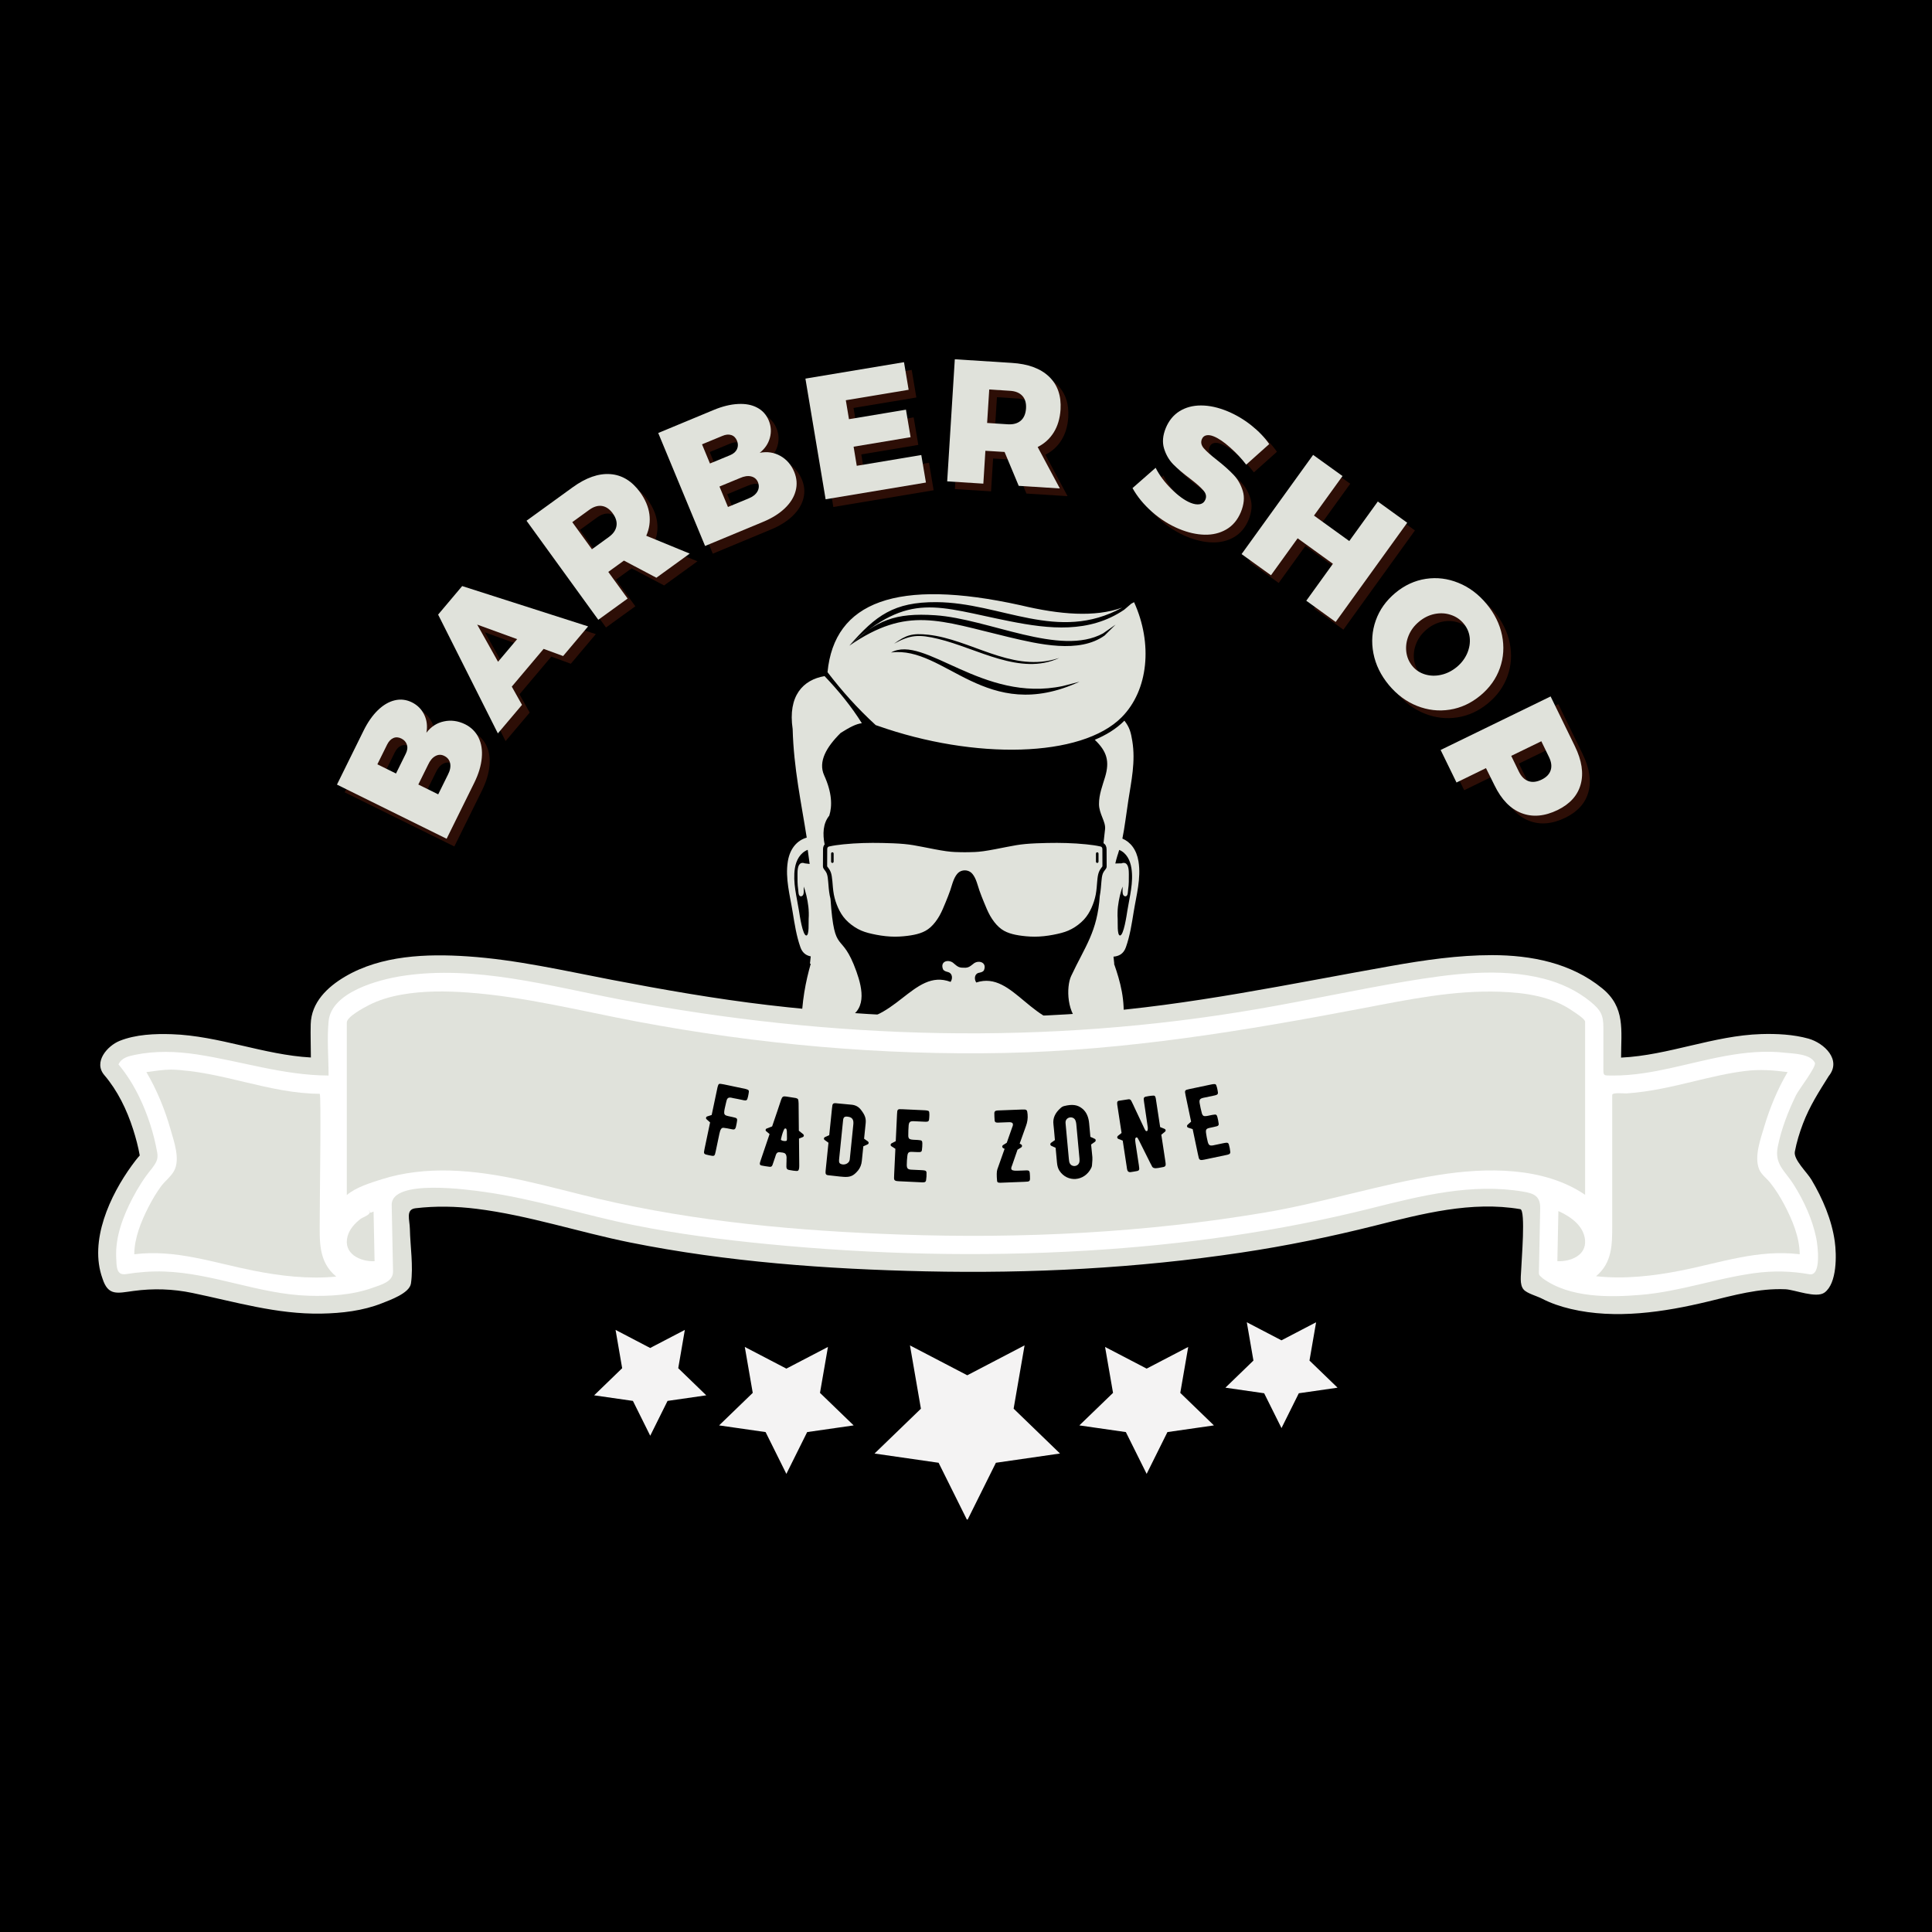 <svg xmlns="http://www.w3.org/2000/svg" width="384" viewBox="0 0 384 384" height="384" version="1.0"><defs><clipPath id="a"><path d="M 156.426 118.102 L 227.676 118.102 L 227.676 241.637 L 156.426 241.637 Z M 156.426 118.102"/></clipPath><clipPath id="b"><path d="M 19 189.793 L 365 189.793 L 365 262 L 19 262 Z M 19 189.793"/></clipPath><clipPath id="c"><path d="M 118.066 262.621 L 265.816 262.621 L 265.816 302.02 L 118.066 302.02 Z M 118.066 262.621"/></clipPath></defs><path fill="#FFF" d="M-38.4 -38.4H422.4V422.4H-38.4z"/><path fill="#FFF" d="M-38.4 -38.4H422.4V422.4H-38.4z"/><path d="M-38.4 -38.4H422.4V422.4H-38.4z"/><g fill="#722410" fill-opacity=".4"><g><g><path d="M -15.609 -23.297 C -14.785 -24.973 -13.836 -26.332 -12.766 -27.375 C -11.691 -28.414 -10.57 -29.07 -9.406 -29.344 C -8.238 -29.625 -7.098 -29.488 -5.984 -28.938 C -4.879 -28.383 -4.066 -27.566 -3.547 -26.484 C -3.023 -25.41 -2.879 -24.219 -3.109 -22.906 C -2.18 -24.113 -1.02 -24.863 0.375 -25.156 C 1.77 -25.457 3.164 -25.27 4.562 -24.594 C 5.781 -23.988 6.676 -23.102 7.25 -21.938 C 7.82 -20.781 8.035 -19.43 7.891 -17.891 C 7.754 -16.348 7.266 -14.719 6.422 -13 L 0.906 -1.828 L -20.891 -12.594 Z M -7.219 -18.719 C -6.895 -19.363 -6.816 -19.957 -6.984 -20.5 C -7.148 -21.051 -7.52 -21.469 -8.094 -21.75 C -8.656 -22.031 -9.188 -22.062 -9.688 -21.844 C -10.188 -21.625 -10.598 -21.191 -10.922 -20.547 L -12.859 -16.625 L -9.156 -14.797 Z M 1.172 -14.578 C 1.598 -15.398 1.742 -16.145 1.609 -16.812 C 1.473 -17.488 1.082 -17.984 0.438 -18.297 C -0.156 -18.598 -0.742 -18.586 -1.328 -18.266 C -1.91 -17.953 -2.395 -17.375 -2.781 -16.531 L -4.719 -12.609 L -0.766 -10.656 Z M 1.172 -14.578" transform="translate(89.397 170.07)"/></g></g></g><g fill="#722410" fill-opacity=".4"><g><g><path d="M 17.75 -21.047 L 12.781 -15.156 L 8.906 -16.578 L 2.578 -9.078 L 4.609 -5.453 L -0.188 0.219 L -12.062 -23.391 L -7.281 -29.062 Z M -4.297 -21.406 L -0.156 -14.016 L 3.641 -18.516 Z M -4.297 -21.406" transform="translate(100.675 147.08)"/></g></g></g><g fill="#722410" fill-opacity=".4"><g><g><path d="M 19.828 -14.359 L 13.203 -9.562 L 6.75 -12.969 L 3.641 -10.719 L 7.484 -5.422 L 1.656 -1.203 L -12.609 -20.891 L -3.422 -27.547 C -0.785 -29.453 1.695 -30.32 4.031 -30.156 C 6.363 -29.988 8.336 -28.789 9.953 -26.562 C 10.992 -25.125 11.613 -23.664 11.812 -22.188 C 12.008 -20.719 11.801 -19.289 11.188 -17.906 Z M -3.516 -20.609 L 0.391 -15.219 L 3.75 -17.656 C 4.625 -18.289 5.129 -19.016 5.266 -19.828 C 5.41 -20.641 5.16 -21.488 4.516 -22.375 C 3.891 -23.227 3.172 -23.711 2.359 -23.828 C 1.555 -23.941 0.719 -23.68 -0.156 -23.047 Z M -3.516 -20.609" transform="translate(118.792 125.923)"/></g></g></g><g fill="#722410" fill-opacity=".4"><g><g><path d="M 3.594 -27.812 C 5.32 -28.531 6.93 -28.926 8.422 -29 C 9.91 -29.082 11.18 -28.844 12.234 -28.281 C 13.297 -27.727 14.066 -26.875 14.547 -25.719 C 15.016 -24.582 15.086 -23.43 14.766 -22.266 C 14.453 -21.109 13.781 -20.117 12.75 -19.297 C 14.227 -19.586 15.594 -19.383 16.844 -18.688 C 18.094 -17.988 19.016 -16.926 19.609 -15.5 C 20.129 -14.238 20.223 -12.984 19.891 -11.734 C 19.566 -10.484 18.844 -9.32 17.719 -8.25 C 16.602 -7.188 15.16 -6.289 13.391 -5.562 L 1.891 -0.781 L -7.422 -23.234 Z M 6.906 -18.844 C 7.562 -19.125 8.004 -19.52 8.234 -20.031 C 8.473 -20.551 8.473 -21.109 8.234 -21.703 C 7.992 -22.285 7.613 -22.66 7.094 -22.828 C 6.57 -22.992 5.984 -22.938 5.328 -22.656 L 1.281 -20.984 L 2.859 -17.172 Z M 10.484 -10.203 C 11.348 -10.547 11.945 -11.008 12.281 -11.594 C 12.625 -12.188 12.66 -12.812 12.391 -13.469 C 12.129 -14.082 11.676 -14.461 11.031 -14.609 C 10.395 -14.766 9.648 -14.648 8.797 -14.266 L 4.75 -12.594 L 6.438 -8.531 Z M 10.484 -10.203" transform="translate(139.782 110.83)"/></g></g></g><g fill="#722410" fill-opacity=".4"><g><g><path d="M 2.016 -0.344 L -2 -24.328 L 17.594 -27.594 L 18.516 -22.109 L 6.031 -20.031 L 6.656 -16.266 L 17.984 -18.156 L 18.906 -12.688 L 7.578 -10.797 L 8.203 -7 L 21.031 -9.141 L 21.953 -3.672 Z M 2.016 -0.344" transform="translate(163.615 101.113)"/></g></g></g><g fill="#722410" fill-opacity=".4"><g><g><path d="M 24.438 1.531 L 16.266 1.016 L 13.453 -5.719 L 9.641 -5.953 L 9.234 0.578 L 2.047 0.125 L 3.562 -24.141 L 14.875 -23.422 C 18.125 -23.223 20.594 -22.316 22.281 -20.703 C 23.977 -19.086 24.742 -16.906 24.578 -14.156 C 24.461 -12.375 24.008 -10.852 23.219 -9.594 C 22.438 -8.344 21.375 -7.379 20.031 -6.703 Z M 10.406 -18.141 L 9.984 -11.484 L 14.109 -11.219 C 15.191 -11.156 16.047 -11.395 16.672 -11.938 C 17.297 -12.477 17.645 -13.297 17.719 -14.391 C 17.781 -15.453 17.535 -16.281 16.984 -16.875 C 16.43 -17.477 15.613 -17.812 14.531 -17.875 Z M 10.406 -18.141" transform="translate(187.746 97.083)"/></g></g></g><g fill="#722410" fill-opacity=".4"><g><g><path d="M 24.328 -7.766 C 23.43 -8.953 22.367 -10.086 21.141 -11.172 C 19.91 -12.266 18.832 -13 17.906 -13.375 C 17.332 -13.613 16.832 -13.688 16.406 -13.594 C 15.988 -13.508 15.691 -13.254 15.516 -12.828 C 15.266 -12.223 15.391 -11.625 15.891 -11.031 C 16.398 -10.438 17.27 -9.66 18.5 -8.703 C 19.895 -7.609 21.008 -6.613 21.844 -5.719 C 22.676 -4.832 23.281 -3.766 23.656 -2.516 C 24.031 -1.266 23.898 0.129 23.266 1.672 C 22.617 3.223 21.656 4.367 20.375 5.109 C 19.102 5.848 17.66 6.195 16.047 6.156 C 14.43 6.113 12.754 5.734 11.016 5.016 C 9.098 4.223 7.305 3.098 5.641 1.641 C 3.984 0.18 2.68 -1.398 1.734 -3.109 L 6.328 -7.141 C 7.055 -5.691 8.098 -4.289 9.453 -2.938 C 10.805 -1.594 12.07 -0.676 13.25 -0.188 C 13.969 0.102 14.586 0.195 15.109 0.094 C 15.641 -0.008 16.008 -0.316 16.219 -0.828 C 16.477 -1.441 16.344 -2.051 15.812 -2.656 C 15.281 -3.27 14.398 -4.047 13.172 -4.984 C 11.773 -6.035 10.656 -6.988 9.812 -7.844 C 8.977 -8.707 8.375 -9.754 8 -10.984 C 7.625 -12.223 7.742 -13.586 8.359 -15.078 C 8.961 -16.523 9.867 -17.629 11.078 -18.391 C 12.297 -19.148 13.723 -19.531 15.359 -19.531 C 17.004 -19.531 18.758 -19.145 20.625 -18.375 C 22.301 -17.676 23.875 -16.742 25.344 -15.578 C 26.812 -14.41 28 -13.172 28.906 -11.859 Z M 24.328 -7.766" transform="translate(224.896 101.652)"/></g></g></g><g fill="#722410" fill-opacity=".4"><g><g><path d="M 1.656 1.203 L 15.875 -18.516 L 21.719 -14.312 L 16.047 -6.453 L 23.062 -1.391 L 28.734 -9.25 L 34.578 -5.031 L 20.359 14.688 L 14.516 10.469 L 19.812 3.125 L 12.797 -1.938 L 7.5 5.406 Z M 1.656 1.203" transform="translate(246.649 110.461)"/></g></g></g><g fill="#722410" fill-opacity=".4"><g><g><path d="M 27.922 -5.094 C 29.516 -3.176 30.539 -1.098 31 1.141 C 31.457 3.391 31.316 5.562 30.578 7.656 C 29.836 9.758 28.551 11.57 26.719 13.094 C 24.863 14.633 22.832 15.578 20.625 15.922 C 18.414 16.273 16.238 16.023 14.094 15.172 C 11.957 14.316 10.094 12.93 8.5 11.016 C 6.895 9.078 5.875 6.984 5.438 4.734 C 5 2.484 5.156 0.301 5.906 -1.812 C 6.656 -3.926 7.957 -5.754 9.812 -7.297 C 11.645 -8.816 13.66 -9.742 15.859 -10.078 C 18.055 -10.41 20.211 -10.145 22.328 -9.281 C 24.453 -8.426 26.316 -7.031 27.922 -5.094 Z M 23.375 -1.188 C 22.695 -2.008 21.844 -2.586 20.812 -2.922 C 19.789 -3.266 18.719 -3.32 17.594 -3.094 C 16.477 -2.863 15.453 -2.359 14.516 -1.578 C 13.566 -0.797 12.875 0.125 12.438 1.188 C 12 2.25 11.844 3.32 11.969 4.406 C 12.102 5.488 12.508 6.441 13.188 7.266 C 13.852 8.066 14.695 8.617 15.719 8.922 C 16.738 9.223 17.797 9.25 18.891 9 C 19.992 8.758 21.031 8.242 22 7.453 C 22.938 6.672 23.629 5.758 24.078 4.719 C 24.523 3.676 24.691 2.633 24.578 1.594 C 24.461 0.562 24.062 -0.363 23.375 -1.188 Z M 23.375 -1.188" transform="translate(269.072 126.66)"/></g></g></g><g fill="#722410" fill-opacity=".4"><g><g><path d="M 27.578 1.109 C 28.953 3.93 29.336 6.445 28.734 8.656 C 28.141 10.863 26.609 12.57 24.141 13.781 C 21.547 15.039 19.148 15.242 16.953 14.391 C 14.766 13.547 12.984 11.711 11.609 8.891 L 9.906 5.453 L 4.047 8.312 L 0.891 1.844 L 22.75 -8.797 Z M 16.438 6.141 C 16.914 7.117 17.547 7.75 18.328 8.031 C 19.109 8.312 19.988 8.211 20.969 7.734 C 21.926 7.266 22.523 6.641 22.766 5.859 C 23.016 5.086 22.898 4.211 22.422 3.234 L 20.906 0.109 L 14.922 3.016 Z M 16.438 6.141" transform="translate(286.978 148.751)"/></g></g></g><g fill="#E0E2DB"><g><g><path d="M -15.609 -23.297 C -14.785 -24.973 -13.836 -26.332 -12.766 -27.375 C -11.691 -28.414 -10.57 -29.07 -9.406 -29.344 C -8.238 -29.625 -7.098 -29.488 -5.984 -28.938 C -4.879 -28.383 -4.066 -27.566 -3.547 -26.484 C -3.023 -25.41 -2.879 -24.219 -3.109 -22.906 C -2.18 -24.113 -1.02 -24.863 0.375 -25.156 C 1.77 -25.457 3.164 -25.27 4.562 -24.594 C 5.781 -23.988 6.676 -23.102 7.25 -21.938 C 7.82 -20.781 8.035 -19.43 7.891 -17.891 C 7.754 -16.348 7.266 -14.719 6.422 -13 L 0.906 -1.828 L -20.891 -12.594 Z M -7.219 -18.719 C -6.895 -19.363 -6.816 -19.957 -6.984 -20.5 C -7.148 -21.051 -7.52 -21.469 -8.094 -21.75 C -8.656 -22.031 -9.188 -22.062 -9.688 -21.844 C -10.188 -21.625 -10.598 -21.191 -10.922 -20.547 L -12.859 -16.625 L -9.156 -14.797 Z M 1.172 -14.578 C 1.598 -15.398 1.742 -16.145 1.609 -16.812 C 1.473 -17.488 1.082 -17.984 0.438 -18.297 C -0.156 -18.598 -0.742 -18.586 -1.328 -18.266 C -1.91 -17.953 -2.395 -17.375 -2.781 -16.531 L -4.719 -12.609 L -0.766 -10.656 Z M 1.172 -14.578" transform="translate(87.864 168.538)"/></g></g></g><g fill="#E0E2DB"><g><g><path d="M 17.75 -21.047 L 12.781 -15.156 L 8.906 -16.578 L 2.578 -9.078 L 4.609 -5.453 L -0.188 0.219 L -12.062 -23.391 L -7.281 -29.062 Z M -4.297 -21.406 L -0.156 -14.016 L 3.641 -18.516 Z M -4.297 -21.406" transform="translate(99.143 145.548)"/></g></g></g><g fill="#E0E2DB"><g><g><path d="M 19.828 -14.359 L 13.203 -9.562 L 6.75 -12.969 L 3.641 -10.719 L 7.484 -5.422 L 1.656 -1.203 L -12.609 -20.891 L -3.422 -27.547 C -0.785 -29.453 1.695 -30.32 4.031 -30.156 C 6.363 -29.988 8.336 -28.789 9.953 -26.562 C 10.992 -25.125 11.613 -23.664 11.812 -22.188 C 12.008 -20.719 11.801 -19.289 11.188 -17.906 Z M -3.516 -20.609 L 0.391 -15.219 L 3.75 -17.656 C 4.625 -18.289 5.129 -19.016 5.266 -19.828 C 5.41 -20.641 5.16 -21.488 4.516 -22.375 C 3.891 -23.227 3.172 -23.711 2.359 -23.828 C 1.555 -23.941 0.719 -23.68 -0.156 -23.047 Z M -3.516 -20.609" transform="translate(117.26 124.39)"/></g></g></g><g fill="#E0E2DB"><g><g><path d="M 3.594 -27.812 C 5.32 -28.531 6.93 -28.926 8.422 -29 C 9.91 -29.082 11.18 -28.844 12.234 -28.281 C 13.297 -27.727 14.066 -26.875 14.547 -25.719 C 15.016 -24.582 15.086 -23.43 14.766 -22.266 C 14.453 -21.109 13.781 -20.117 12.75 -19.297 C 14.227 -19.586 15.594 -19.383 16.844 -18.688 C 18.094 -17.988 19.016 -16.926 19.609 -15.5 C 20.129 -14.238 20.223 -12.984 19.891 -11.734 C 19.566 -10.484 18.844 -9.32 17.719 -8.25 C 16.602 -7.188 15.16 -6.289 13.391 -5.562 L 1.891 -0.781 L -7.422 -23.234 Z M 6.906 -18.844 C 7.562 -19.125 8.004 -19.52 8.234 -20.031 C 8.473 -20.551 8.473 -21.109 8.234 -21.703 C 7.992 -22.285 7.613 -22.66 7.094 -22.828 C 6.57 -22.992 5.984 -22.938 5.328 -22.656 L 1.281 -20.984 L 2.859 -17.172 Z M 10.484 -10.203 C 11.348 -10.547 11.945 -11.008 12.281 -11.594 C 12.625 -12.188 12.66 -12.812 12.391 -13.469 C 12.129 -14.082 11.676 -14.461 11.031 -14.609 C 10.395 -14.766 9.648 -14.648 8.797 -14.266 L 4.75 -12.594 L 6.438 -8.531 Z M 10.484 -10.203" transform="translate(138.25 109.297)"/></g></g></g><g fill="#E0E2DB"><g><g><path d="M 2.016 -0.344 L -2 -24.328 L 17.594 -27.594 L 18.516 -22.109 L 6.031 -20.031 L 6.656 -16.266 L 17.984 -18.156 L 18.906 -12.688 L 7.578 -10.797 L 8.203 -7 L 21.031 -9.141 L 21.953 -3.672 Z M 2.016 -0.344" transform="translate(162.083 99.581)"/></g></g></g><g fill="#E0E2DB"><g><g><path d="M 24.438 1.531 L 16.266 1.016 L 13.453 -5.719 L 9.641 -5.953 L 9.234 0.578 L 2.047 0.125 L 3.562 -24.141 L 14.875 -23.422 C 18.125 -23.223 20.594 -22.316 22.281 -20.703 C 23.977 -19.086 24.742 -16.906 24.578 -14.156 C 24.461 -12.375 24.008 -10.852 23.219 -9.594 C 22.438 -8.344 21.375 -7.379 20.031 -6.703 Z M 10.406 -18.141 L 9.984 -11.484 L 14.109 -11.219 C 15.191 -11.156 16.047 -11.395 16.672 -11.938 C 17.297 -12.477 17.645 -13.297 17.719 -14.391 C 17.781 -15.453 17.535 -16.281 16.984 -16.875 C 16.43 -17.477 15.613 -17.812 14.531 -17.875 Z M 10.406 -18.141" transform="translate(186.213 95.55)"/></g></g></g><g fill="#E0E2DB"><g><g><path d="M 24.328 -7.766 C 23.43 -8.953 22.367 -10.086 21.141 -11.172 C 19.91 -12.266 18.832 -13 17.906 -13.375 C 17.332 -13.613 16.832 -13.688 16.406 -13.594 C 15.988 -13.508 15.691 -13.254 15.516 -12.828 C 15.266 -12.223 15.391 -11.625 15.891 -11.031 C 16.398 -10.438 17.27 -9.66 18.5 -8.703 C 19.895 -7.609 21.008 -6.613 21.844 -5.719 C 22.676 -4.832 23.281 -3.766 23.656 -2.516 C 24.031 -1.266 23.898 0.129 23.266 1.672 C 22.617 3.223 21.656 4.367 20.375 5.109 C 19.102 5.848 17.66 6.195 16.047 6.156 C 14.43 6.113 12.754 5.734 11.016 5.016 C 9.098 4.223 7.305 3.098 5.641 1.641 C 3.984 0.18 2.68 -1.398 1.734 -3.109 L 6.328 -7.141 C 7.055 -5.691 8.098 -4.289 9.453 -2.938 C 10.805 -1.594 12.07 -0.676 13.25 -0.188 C 13.969 0.102 14.586 0.195 15.109 0.094 C 15.641 -0.008 16.008 -0.316 16.219 -0.828 C 16.477 -1.441 16.344 -2.051 15.812 -2.656 C 15.281 -3.27 14.398 -4.047 13.172 -4.984 C 11.773 -6.035 10.656 -6.988 9.812 -7.844 C 8.977 -8.707 8.375 -9.754 8 -10.984 C 7.625 -12.223 7.742 -13.586 8.359 -15.078 C 8.961 -16.523 9.867 -17.629 11.078 -18.391 C 12.297 -19.148 13.723 -19.531 15.359 -19.531 C 17.004 -19.531 18.758 -19.145 20.625 -18.375 C 22.301 -17.676 23.875 -16.742 25.344 -15.578 C 26.812 -14.41 28 -13.172 28.906 -11.859 Z M 24.328 -7.766" transform="translate(223.363 100.12)"/></g></g></g><g fill="#E0E2DB"><g><g><path d="M 1.656 1.203 L 15.875 -18.516 L 21.719 -14.312 L 16.047 -6.453 L 23.062 -1.391 L 28.734 -9.25 L 34.578 -5.031 L 20.359 14.688 L 14.516 10.469 L 19.812 3.125 L 12.797 -1.938 L 7.5 5.406 Z M 1.656 1.203" transform="translate(245.117 108.929)"/></g></g></g><g fill="#E0E2DB"><g><g><path d="M 27.922 -5.094 C 29.516 -3.176 30.539 -1.098 31 1.141 C 31.457 3.391 31.316 5.562 30.578 7.656 C 29.836 9.758 28.551 11.57 26.719 13.094 C 24.863 14.633 22.832 15.578 20.625 15.922 C 18.414 16.273 16.238 16.023 14.094 15.172 C 11.957 14.316 10.094 12.93 8.5 11.016 C 6.895 9.078 5.875 6.984 5.438 4.734 C 5 2.484 5.156 0.301 5.906 -1.812 C 6.656 -3.926 7.957 -5.754 9.812 -7.297 C 11.645 -8.816 13.66 -9.742 15.859 -10.078 C 18.055 -10.41 20.211 -10.145 22.328 -9.281 C 24.453 -8.426 26.316 -7.031 27.922 -5.094 Z M 23.375 -1.188 C 22.695 -2.008 21.844 -2.586 20.812 -2.922 C 19.789 -3.266 18.719 -3.32 17.594 -3.094 C 16.477 -2.863 15.453 -2.359 14.516 -1.578 C 13.566 -0.797 12.875 0.125 12.438 1.188 C 12 2.25 11.844 3.32 11.969 4.406 C 12.102 5.488 12.508 6.441 13.188 7.266 C 13.852 8.066 14.695 8.617 15.719 8.922 C 16.738 9.223 17.797 9.25 18.891 9 C 19.992 8.758 21.031 8.242 22 7.453 C 22.938 6.672 23.629 5.758 24.078 4.719 C 24.523 3.676 24.691 2.633 24.578 1.594 C 24.461 0.562 24.062 -0.363 23.375 -1.188 Z M 23.375 -1.188" transform="translate(267.54 125.128)"/></g></g></g><g fill="#E0E2DB"><g><g><path d="M 27.578 1.109 C 28.953 3.93 29.336 6.445 28.734 8.656 C 28.141 10.863 26.609 12.57 24.141 13.781 C 21.547 15.039 19.148 15.242 16.953 14.391 C 14.766 13.547 12.984 11.711 11.609 8.891 L 9.906 5.453 L 4.047 8.312 L 0.891 1.844 L 22.75 -8.797 Z M 16.438 6.141 C 16.914 7.117 17.547 7.75 18.328 8.031 C 19.109 8.312 19.988 8.211 20.969 7.734 C 21.926 7.266 22.523 6.641 22.766 5.859 C 23.016 5.086 22.898 4.211 22.422 3.234 L 20.906 0.109 L 14.922 3.016 Z M 16.438 6.141" transform="translate(285.446 147.219)"/></g></g></g><g clip-path="url(#a)"><path fill="#E0E2DB" d="M 221.676 171.629 C 221.797 171.098 221.938 170.574 222.094 170.059 C 222.188 169.801 222.273 169.547 222.34 169.281 C 222.379 169.164 222.418 169.047 222.461 168.926 C 223.918 169.539 224.629 170.977 224.879 172.555 C 225.324 175.383 224.512 178.25 224.07 181.02 C 223.941 181.836 223.34 186.023 222.59 185.934 C 222.012 185.867 222.184 183.289 222.145 182.652 C 222.117 182.215 222.105 181.777 222.125 181.34 C 222.125 181.336 222.125 181.336 222.125 181.328 C 222.133 180.59 222.238 179.812 222.367 179.086 C 222.5 178.355 222.664 177.609 222.887 176.898 C 222.922 176.777 223.02 176.477 223.125 176.215 C 223.125 176.387 223.125 176.555 223.125 176.629 C 223.121 177.012 223.039 177.832 223.426 178.066 C 223.52 178.137 223.637 178.168 223.754 178.148 C 224.234 178.047 224.16 177.176 224.223 176.797 C 224.387 175.762 224.371 174.82 224.367 173.785 C 224.363 173.156 224.363 171.902 223.691 171.578 C 223.438 171.457 223.16 171.496 222.906 171.598 C 222.598 171.625 222.004 171.59 221.676 171.629 Z M 159.746 176.215 C 159.852 176.477 159.949 176.777 159.984 176.898 C 160.207 177.609 160.371 178.355 160.504 179.086 C 160.633 179.812 160.738 180.59 160.746 181.328 C 160.75 181.336 160.75 181.336 160.75 181.34 C 160.766 181.777 160.754 182.215 160.727 182.652 C 160.688 183.289 160.859 185.867 160.285 185.934 C 159.531 186.023 158.93 181.836 158.801 181.02 C 158.359 178.25 157.547 175.383 157.992 172.555 C 158.246 170.957 159.047 169.508 160.539 168.906 C 160.68 169.84 160.809 170.777 160.926 171.715 C 160.605 171.672 160.285 171.625 159.965 171.598 C 159.711 171.496 159.434 171.457 159.18 171.578 C 158.508 171.902 158.508 173.156 158.508 173.785 C 158.504 174.82 158.488 175.762 158.648 176.797 C 158.711 177.176 158.637 178.047 159.117 178.148 C 159.234 178.168 159.352 178.137 159.445 178.066 C 159.832 177.832 159.75 177.012 159.746 176.629 C 159.746 176.555 159.742 176.387 159.746 176.215 Z M 177.105 129.691 C 183.738 126.016 195.258 139.77 211.266 136.348 L 214.566 135.496 C 195.91 144.082 187.871 128.285 177.105 129.691 Z M 177.707 127.938 C 180.082 126.211 181.309 125.809 184.516 126.16 C 192.836 127.086 200.699 133.375 209.453 131.086 L 210.531 130.777 C 202.801 134.387 194.281 128.867 186.461 126.98 C 182.59 126.047 180.91 126.176 177.707 127.938 Z M 168.82 128.332 C 180.391 120.371 186.688 123.344 200.48 126.625 C 206.496 128.055 214.48 129.941 219.543 126.32 L 221.738 124.145 L 219.246 125.887 C 210.707 130.562 196.543 123 185.879 122.285 C 177.875 121.75 174.195 123.309 168.82 128.332 Z M 174.055 144.121 C 170.414 140.789 167.309 137.305 164.477 133.602 C 165.82 119.641 178.176 114.844 202.844 120.297 C 210.648 122.168 217.637 122.73 223.043 120.766 C 210.254 127.82 199.016 119.746 186.09 119.68 C 177.684 119.641 174.062 122.312 168.82 128.332 C 180.883 117.453 186.18 120.613 200.734 123.484 C 208.516 125.02 216.465 125.914 223.445 121.188 L 224.852 119.984 C 225.039 119.887 225.227 119.789 225.406 119.688 C 229.148 127.93 228.254 137.168 222.969 142.527 C 214.969 150.645 193.68 151.039 174.457 144.258 C 174.32 144.211 174.184 144.164 174.055 144.121 Z M 191.488 209.844 C 188.887 209.828 185.254 209.344 183.809 207.762 C 182.77 206.625 186.906 205.102 187.91 204.953 C 189.059 204.785 190.406 205.633 191.625 205.641 C 192.844 205.645 194.199 204.812 195.348 204.996 C 196.352 205.152 200.473 206.723 199.418 207.848 C 197.953 209.414 194.094 209.855 191.488 209.844 Z M 165.438 169.398 C 165.582 169.398 165.695 169.512 165.695 169.656 L 165.695 171.254 C 165.695 171.398 165.582 171.516 165.438 171.516 C 165.297 171.516 165.184 171.398 165.184 171.254 L 165.184 169.656 C 165.184 169.512 165.297 169.398 165.438 169.398 Z M 218.086 169.398 C 218.227 169.398 218.34 169.512 218.34 169.656 L 218.34 171.254 C 218.34 171.398 218.227 171.516 218.086 171.516 C 217.941 171.516 217.828 171.398 217.828 171.254 L 217.828 169.656 C 217.828 169.512 217.941 169.398 218.086 169.398 Z M 192.711 169.375 C 193.211 169.359 194.082 169.375 195.453 169.184 C 196.824 168.996 198.652 168.621 200.078 168.34 C 201.504 168.059 202.527 167.871 203.844 167.75 C 205.16 167.629 206.777 167.574 208.16 167.547 C 209.543 167.52 210.703 167.52 211.98 167.562 C 213.254 167.602 214.652 167.684 215.891 167.816 C 216.977 167.934 217.785 168.035 218.711 168.242 C 219.062 168.32 219.105 168.566 219.105 168.797 L 219.117 172.195 C 218.828 172.57 218.578 172.895 218.406 173.352 C 218.23 173.805 218.148 174.371 218.082 175.137 C 218.016 175.898 217.961 176.867 217.789 177.793 C 217.609 178.723 217.316 179.605 216.941 180.438 C 216.562 181.27 216.105 182.051 215.434 182.777 C 214.762 183.5 213.875 184.176 213 184.641 C 212.125 185.113 211.266 185.379 210.176 185.621 C 209.086 185.867 207.77 186.082 206.547 186.145 C 205.32 186.215 204.191 186.133 203.211 186.012 C 202.23 185.891 201.398 185.73 200.645 185.473 C 199.891 185.219 199.219 184.871 198.574 184.293 C 197.926 183.715 197.309 182.91 196.809 182.039 C 196.312 181.164 195.938 180.223 195.586 179.367 C 195.238 178.508 194.914 177.727 194.66 176.973 C 194.406 176.223 194.215 175.496 193.961 174.879 C 193.707 174.262 193.383 173.754 193.047 173.457 C 192.336 172.832 191.184 172.832 190.477 173.457 C 190.141 173.754 189.816 174.262 189.562 174.879 C 189.305 175.496 189.117 176.223 188.863 176.973 C 188.605 177.727 188.285 178.508 187.938 179.367 C 187.586 180.223 187.207 181.164 186.711 182.039 C 186.215 182.91 185.594 183.715 184.949 184.293 C 184.305 184.871 183.633 185.219 182.879 185.473 C 182.125 185.73 181.293 185.891 180.312 186.012 C 179.328 186.133 178.199 186.215 176.977 186.145 C 175.754 186.082 174.434 185.867 173.348 185.621 C 172.258 185.379 171.395 185.113 170.52 184.641 C 169.648 184.176 168.762 183.5 168.09 182.777 C 167.418 182.051 166.961 181.27 166.582 180.438 C 166.207 179.605 165.91 178.723 165.734 177.793 C 165.562 176.867 165.508 175.898 165.441 175.137 C 165.371 174.371 165.289 173.805 165.117 173.352 C 164.941 172.895 164.695 172.57 164.402 172.195 L 164.418 168.797 C 164.418 168.566 164.461 168.32 164.812 168.242 C 165.738 168.035 166.547 167.934 167.633 167.816 C 168.867 167.684 170.27 167.602 171.543 167.562 C 172.82 167.52 173.98 167.52 175.363 167.547 C 176.746 167.574 178.359 167.629 179.68 167.75 C 180.996 167.871 182.02 168.059 183.445 168.34 C 184.871 168.621 186.699 168.996 188.07 169.184 C 189.441 169.375 190.309 169.359 190.812 169.375 C 191.496 169.395 192.027 169.395 192.711 169.375 Z M 163.902 167.836 C 163.496 165.82 163.551 163.668 164.824 162.117 C 165.43 160.18 165.387 157.578 163.809 154.102 C 162.562 151.355 164.301 148.426 167.102 145.664 C 168.961 144.504 170.137 143.891 171.297 143.742 C 169.25 140.461 166.715 137.34 163.891 134.383 C 159.625 135.105 156.566 138.285 157.547 144.91 C 157.754 152.703 159.266 159.57 160.344 166.484 C 158.469 167.008 157.004 168.617 156.586 171.219 C 156.043 174.594 157.02 177.984 157.539 181.223 C 157.934 183.645 158.289 186.008 159.09 188.277 C 159.504 189.441 160.273 189.922 161.141 190.086 C 161.09 190.574 161.039 191.059 160.984 191.539 L 161.145 191.539 C 160.133 195.152 159.371 198.777 159.227 204.543 C 159.461 207.961 159.816 211.102 160.391 213.922 C 160.715 211.031 161.191 208.137 161.828 205.234 C 161.613 209.98 161.703 214.816 162.094 219.742 C 162.938 221.809 164.012 223.602 165.371 225.09 C 166.918 226.781 169.457 228.523 171.391 230.848 C 171.168 228.613 171.035 226.355 170.988 224.074 C 171.559 227.039 172.258 230.012 173.086 232.992 C 177.723 238.52 182.84 240.723 189.836 241.629 C 191.539 241.688 193.977 241.449 195.68 241.508 C 201.547 240.762 205.965 237.457 210.035 232.523 C 210.805 229.699 211.461 226.883 212.004 224.074 C 211.957 226.43 211.816 228.762 211.578 231.066 C 216.129 228.246 218.828 224.891 220.156 220.789 C 220.617 215.504 220.738 210.316 220.508 205.234 C 220.957 207.293 221.328 209.352 221.625 211.402 C 223.043 208.738 223.824 206.066 223.227 203.402 C 223.707 198.805 222.672 195.121 221.422 191.539 L 221.465 191.539 C 221.41 191.078 221.363 190.613 221.316 190.141 C 222.348 190.055 223.305 189.625 223.777 188.277 C 224.582 186.008 224.938 183.645 225.332 181.223 C 225.852 177.984 226.824 174.594 226.285 171.219 C 225.91 168.883 224.688 167.348 223.082 166.676 C 223.531 164.512 223.828 161.934 224.27 159.047 C 224.848 155.281 225.73 151.359 225.051 147.27 C 224.773 145.59 224.543 144.602 223.484 143.238 C 221.84 144.91 219.746 146.141 217.594 147.039 C 220.008 149.34 220.578 151.305 219.645 154.43 C 219.152 156.086 218.422 157.895 218.434 159.816 C 218.445 161.781 219.777 163.258 219.645 164.766 C 219.613 165.125 219.48 166.219 219.328 167.59 C 219.738 167.836 219.941 168.27 219.941 168.793 L 219.957 172.188 C 219.957 172.387 219.902 172.551 219.781 172.707 C 219.555 173.004 219.324 173.293 219.188 173.648 C 219.012 174.105 218.961 174.723 218.918 175.207 C 218.836 176.129 218.781 177.039 218.613 177.949 L 218.598 178.008 C 218.098 185.262 215.699 188.02 212.898 193.996 C 211.902 196.121 211.949 201.699 215.141 203.785 C 205.137 204.891 201.531 192.801 194.039 195.281 C 193.586 194.613 193.68 193.574 194.516 193.363 C 194.859 193.277 195.289 193.246 195.555 192.875 C 196.203 191.375 194.711 190.781 193.652 191.418 C 192.934 191.934 192.59 192.441 191.5 192.336 C 190.414 192.391 190.078 191.863 189.363 191.312 C 188.312 190.625 186.816 191.148 187.445 192.68 C 187.707 193.062 188.141 193.117 188.477 193.219 C 189.312 193.469 189.395 194.512 188.934 195.16 C 181.469 192.316 177.734 204.227 167.746 202.637 C 172.391 201.125 171.496 196.66 170.215 193.078 C 167.184 184.621 165.879 190.363 165.066 178.645 C 165.004 178.414 164.953 178.184 164.91 177.949 C 164.738 177.039 164.684 176.129 164.605 175.207 C 164.562 174.723 164.508 174.105 164.336 173.648 C 164.199 173.293 163.969 173.004 163.738 172.707 C 163.621 172.551 163.566 172.387 163.566 172.188 L 163.582 168.793 C 163.582 168.414 163.688 168.082 163.902 167.836" fill-rule="evenodd"/></g><path fill="#FFF" d="M 29.059 227.27 C 29.234 227.977 29.395 228.684 29.52 229.398 C 29.676 230.297 29.426 230.426 28.844 231.117 C 27.512 232.699 26.371 234.445 25.363 236.25 C 23.254 240.035 21.523 244.344 21.332 248.727 C 21.262 250.363 21.465 251.965 22.023 253.512 C 22.223 254.078 22.43 254.652 22.633 255.219 C 22.793 255.648 23.453 255.305 23.84 255.234 C 28.395 254.391 32.84 254.156 37.418 255.023 C 42.934 256.062 48.254 257.824 53.836 258.625 C 57.805 259.199 61.84 259.484 65.848 259.246 C 70.008 258.996 74.457 258.227 78.062 256.004 C 78.543 255.703 78.883 255.41 79.441 255.281 C 80.188 255.117 79.918 254.672 79.902 253.941 C 79.848 251.219 79.793 248.496 79.738 245.773 C 79.691 243.566 79.648 241.359 79.602 239.156 C 79.59 238.543 83.984 238.234 84.633 238.184 C 87.625 237.93 90.645 238.039 93.625 238.359 C 104.879 239.559 115.723 243.355 126.816 245.461 C 138.48 247.676 150.305 248.977 162.137 249.859 C 186.469 251.68 210.961 251.41 235.219 248.691 C 247.273 247.336 259.172 245.309 270.945 242.371 C 281.125 239.832 291.91 236.785 302.469 238.59 C 303.836 238.824 304.398 238.535 304.375 239.82 C 304.352 240.973 304.324 242.133 304.301 243.285 C 304.242 246.234 304.184 249.188 304.125 252.141 C 304.105 253.02 304.09 253.902 304.07 254.785 C 304.055 255.586 304.992 255.254 305.617 255.523 C 306.648 256.273 307.809 256.844 308.992 257.316 C 314.414 259.469 320.547 259.598 326.277 259.121 C 331.398 258.691 336.461 257.688 341.426 256.379 C 346.777 254.965 351.961 253.965 357.516 254.715 C 358.891 254.906 360.25 255.176 361.613 255.43 C 361.824 255.469 362.617 252.816 362.715 252.438 C 363.77 248.363 362.492 243.871 360.914 240.105 C 360.094 238.156 359.109 236.273 357.984 234.484 C 357.477 233.68 356.938 232.891 356.359 232.129 C 356.004 231.664 354.711 230.551 354.781 230.004 C 355.305 226.016 356.816 222.043 358.551 218.445 C 359.441 216.605 360.441 214.746 361.773 213.184 C 362.77 211.914 363.012 211.941 362.305 210.477 C 361.145 208.074 357.438 207.77 355.117 207.5 C 346.402 206.465 338.156 209.258 329.707 210.973 C 326.656 211.594 323.559 212.035 320.441 212.012 C 320.441 209.715 320.441 207.418 320.441 205.121 C 320.441 204.191 320.441 203.262 320.441 202.332 C 320.441 200.234 318.594 198.832 317.125 197.633 C 308.742 190.793 296.719 191.082 286.562 192.266 C 277.684 193.297 268.891 195.297 260.109 196.934 C 248.055 199.18 235.953 201.234 223.746 202.445 C 199.598 204.848 175.211 204.273 151.133 201.355 C 139.008 199.883 127.047 197.621 115.062 195.277 C 104.852 193.281 94.504 191.168 84.047 191.777 C 77.133 192.188 68.793 194.113 64.465 200.094 C 63.211 201.832 63.551 204.281 63.551 206.312 C 63.551 208.207 63.551 210.105 63.551 212.004 C 51.641 211.941 40.543 205.906 28.504 207.602 C 26.695 207.852 24.594 208.164 23.07 209.25 C 22.523 209.633 22.266 210.105 22.004 210.695 C 21.562 211.691 21.367 211.715 22.062 212.527 C 25.562 216.629 27.828 222.043 29.059 227.27 Z M 29.059 227.27"/><g clip-path="url(#b)"><path fill="#E0E2DB" d="M 296.543 189.84 C 304.34 189.84 312.266 191.391 318.441 196.434 C 323.094 200.215 322.203 204.754 322.203 210.207 C 331.645 209.762 340.562 205.824 350.047 205.531 C 353.105 205.434 356.473 205.602 359.445 206.434 C 362.582 207.316 366.094 210.664 363.469 213.887 C 361.512 217.012 359.68 219.84 358.348 223.344 C 357.664 225.148 357.094 227.004 356.738 228.906 C 356.445 230.48 359.18 233.023 360.047 234.488 C 362.262 238.219 364.07 242.422 364.676 246.75 C 365.051 249.43 365.141 255.059 362.652 256.898 C 361 258.121 356.688 256.328 354.871 256.25 C 349.586 256.02 344.578 257.457 339.5 258.684 C 330.754 260.797 321.074 262.27 312.191 260.16 C 310.223 259.695 308.27 259.043 306.469 258.109 C 305.52 257.609 303.535 257.094 302.852 256.324 C 301.953 255.324 302.34 253.344 302.363 252.129 C 302.395 250.664 303.27 240.52 302.176 240.332 C 292.453 238.668 282.648 241.254 273.27 243.609 C 264.488 245.812 255.637 247.633 246.684 248.969 C 225.953 252.078 204.891 253.152 183.945 252.688 C 164.367 252.254 144.516 250.824 125.285 246.961 C 115.055 244.906 105.078 241.551 94.695 240.258 C 90.664 239.758 86.629 239.672 82.59 240.148 C 80.582 240.387 81.43 242.43 81.465 244.238 C 81.535 247.703 82.18 251.652 81.68 255.102 C 81.398 257.043 77.48 258.41 75.926 259.027 C 72.117 260.539 67.938 261.016 63.863 261.09 C 55.016 261.25 46.82 258.762 38.254 256.988 C 34.363 256.176 30.477 256.051 26.539 256.586 C 23.289 257.023 21.496 257.637 20.367 254.105 C 17.66 246.629 21.879 237.582 26.23 231.605 C 26.719 230.934 27.223 230.27 27.777 229.656 C 27.465 227.902 27 226.156 26.457 224.461 C 25.211 220.57 23.387 216.793 20.727 213.676 C 18.52 211.086 21.328 207.863 23.801 206.871 C 26.977 205.602 30.77 205.438 34.145 205.555 C 43.551 205.871 52.414 209.664 61.789 210.184 C 61.789 207.977 61.695 205.75 61.758 203.547 C 61.879 199.23 65.051 196.195 68.57 194.117 C 75.766 189.859 84.848 189.539 92.949 190.086 C 102.617 190.734 112.113 192.93 121.605 194.75 C 131.895 196.723 142.219 198.531 152.625 199.758 C 173.664 202.23 194.93 202.898 216.062 201.34 C 236.496 199.832 256.391 195.551 276.516 191.988 C 283.117 190.82 289.824 189.84 296.543 189.84 Z M 320.68 213.773 C 318.512 213.762 318.684 213.945 318.684 211.855 C 318.684 209.316 318.684 206.773 318.684 204.238 C 318.684 201.797 318.199 200.781 316.121 199.09 C 313.398 196.867 310.203 195.391 306.816 194.523 C 297.961 192.262 288.379 193.586 279.508 195.051 C 269.703 196.684 259.988 198.824 250.195 200.512 C 207.84 207.824 165.629 206.656 123.457 198.695 C 109.32 196.023 94.418 191.746 79.953 193.98 C 75.375 194.684 65.891 197.137 65.316 202.945 C 64.965 206.469 65.309 210.23 65.309 213.773 C 56.285 213.734 47.941 210.91 39.102 209.57 C 35.023 208.953 30.848 208.824 26.789 209.664 C 25.465 209.938 24.148 210.266 23.547 211.559 C 25.199 213.527 26.562 215.73 27.684 218.047 C 29.363 221.512 30.582 225.289 31.25 229.09 C 31.5 230.492 30.953 231.203 30.188 232.254 C 28.672 234.062 27.418 236.082 26.328 238.172 C 24.473 241.719 22.91 245.82 23.094 249.902 C 23.176 251.738 23.102 253.543 25.043 253.238 C 27.57 252.84 30.129 252.637 32.684 252.727 C 42.406 253.059 51.543 257.242 61.352 257.539 C 65.582 257.668 70.023 257.406 74.043 255.965 C 75.875 255.312 78.16 254.746 78.117 252.672 C 78.027 248.289 77.938 243.902 77.852 239.516 C 77.742 234.211 93.402 236.508 96.262 236.902 C 106.328 238.301 116.02 241.496 125.965 243.496 C 134.723 245.254 143.609 246.402 152.492 247.266 C 173.609 249.324 194.887 249.84 216.066 248.566 C 235.16 247.418 254.07 244.789 272.633 240.129 C 282.43 237.66 292.621 235.117 302.766 236.848 C 304.867 237.203 306.176 237.719 306.125 240.199 C 306.082 242.398 306.039 244.598 305.992 246.801 C 305.957 248.547 305.922 250.297 305.887 252.043 C 305.855 253.547 305.73 253.266 306.648 254.094 C 312 257.977 319.867 257.887 326.133 257.363 C 333.859 256.715 341.121 254.078 348.762 253.039 C 352.406 252.547 356.02 252.625 359.641 253.27 C 362.035 253.695 361.316 247.656 360.988 246.055 C 360.211 242.297 358.535 238.66 356.496 235.43 C 354.773 232.695 352.648 231.418 353.344 227.926 C 354.055 224.359 355.395 220.941 356.969 217.68 C 357.492 216.59 361.086 211.988 360.719 211.242 C 359.863 209.473 356.562 209.422 354.91 209.25 C 350.91 208.777 346.867 209.164 342.922 209.887 C 335.531 211.23 328.262 213.773 320.68 213.773 Z M 320.68 213.773"/></g><path fill="#E0E2DB" d="M 74.449 250.676 C 71.586 250.797 68.164 249.18 69.078 245.742 C 69.457 244.324 70.504 243.16 71.645 242.285 C 72.238 241.832 74.039 241.398 73.34 240.512 C 73.477 241.199 73.684 241.059 74.25 240.801 C 74.316 244.094 74.383 247.383 74.449 250.676 Z M 74.449 250.676"/><path fill="#E0E2DB" d="M 315.039 246.461 C 315.328 249.57 312.102 250.781 309.539 250.676 C 309.605 247.352 309.676 244.027 309.742 240.703 C 312.137 241.793 314.77 243.594 315.039 246.461 C 315.047 246.574 314.789 243.781 315.039 246.461 Z M 315.039 246.461"/><path fill="#E0E2DB" d="M 336.688 214.922 C 340.074 214.105 343.473 213.281 346.934 212.859 C 349.797 212.512 352.453 212.707 355.301 213.086 C 353.305 216.473 351.773 220.176 350.652 223.941 C 349.922 226.395 348.617 229.914 349.645 232.41 C 350.082 233.465 351.148 234.207 351.848 235.086 C 352.922 236.434 353.836 237.914 354.645 239.438 C 356.215 242.41 357.68 245.875 357.707 249.293 C 349.445 248.281 342.062 250.957 334.086 252.535 C 328.57 253.625 322.848 254.273 317.23 253.66 C 320.449 250.973 320.441 247.344 320.441 243.578 C 320.441 239.188 320.441 218 320.441 217.633 C 320.441 217.078 322.77 217.355 323.277 217.324 C 327.824 217.027 332.27 215.988 336.688 214.922 C 341.352 213.801 331.512 216.168 336.688 214.922 Z M 336.688 214.922"/><path fill="#E0E2DB" d="M 68.934 203.223 C 68.934 202.066 72.41 200.246 73.297 199.785 C 75.344 198.73 77.574 198.086 79.832 197.688 C 84.129 196.926 88.59 196.953 92.926 197.266 C 104.289 198.086 115.492 200.945 126.668 203.051 C 150.691 207.57 175.238 209.785 199.688 209.285 C 223.871 208.789 247.508 204.852 271.219 200.328 C 280.094 198.633 289.055 196.789 298.141 197.117 C 303.121 197.297 308.406 198.023 312.594 200.953 C 313.078 201.289 315.055 202.512 315.055 203.098 C 315.055 203.598 315.055 204.098 315.055 204.598 C 315.055 215.559 315.055 226.52 315.055 237.48 C 306.809 231.855 295.391 232.027 285.945 233.531 C 274.324 235.379 263.07 239.027 251.457 240.992 C 227.598 245.023 203.188 246.223 179.027 245.379 C 158.828 244.676 138.422 242.879 118.715 238.219 C 109.051 235.93 99.445 232.926 89.445 232.656 C 84.852 232.535 80.23 233.008 75.844 234.398 C 73.684 235.082 70.699 235.996 68.934 237.527 C 68.934 226.094 68.934 214.656 68.934 203.223 Z M 68.934 203.223"/><path fill="#E0E2DB" d="M 34.004 212.59 C 44.043 212.906 53.457 217.348 63.551 217.402 C 63.859 217.816 63.551 237.09 63.551 242.262 C 63.551 246.453 63.168 250.734 66.832 253.73 C 61.328 254.27 55.727 253.613 50.324 252.539 C 42.34 250.957 34.953 248.281 26.688 249.293 C 26.711 246.051 28.047 242.777 29.496 239.934 C 30.219 238.512 31.035 237.133 31.969 235.844 C 32.746 234.77 33.973 233.871 34.602 232.715 C 35.871 230.383 34.566 226.844 33.898 224.48 C 32.777 220.523 31.18 216.629 29.094 213.086 C 30.707 212.875 32.371 212.602 34.004 212.59 C 38.637 212.734 33.402 212.598 34.004 212.59 Z M 34.004 212.59"/><g clip-path="url(#c)"><path fill="#F4F3F3" d="M 210.684 288.895 L 201.465 279.984 L 203.641 267.402 L 192.254 273.348 L 180.863 267.41 L 183.039 279.992 L 173.82 288.902 L 186.555 290.738 L 192.25 302.184 L 197.941 290.738 Z M 265.852 275.812 L 258.148 276.922 L 254.707 283.844 L 251.262 276.922 L 243.559 275.812 L 249.129 270.422 L 247.812 262.809 L 254.699 266.402 L 261.586 262.809 L 260.27 270.422 Z M 232.035 284.637 L 227.906 292.945 L 223.773 284.637 L 214.531 283.309 L 221.223 276.844 L 219.641 267.715 L 227.906 272.023 L 236.168 267.715 L 234.59 276.844 L 241.277 283.309 Z M 160.43 284.637 L 156.297 292.945 L 152.168 284.637 L 142.926 283.309 L 149.613 276.844 L 148.035 267.715 L 156.297 272.023 L 164.562 267.715 L 162.98 276.844 L 169.672 283.309 Z M 132.68 278.441 L 129.238 285.363 L 125.797 278.441 L 118.09 277.332 L 123.66 271.941 L 122.348 264.328 L 129.23 267.922 L 136.117 264.328 L 134.805 271.941 L 140.375 277.332 Z M 132.68 278.441"/></g><g><g><g><path d="M 9.938 -11.82 C 10.074 -12.461 9.988 -12.562 9.379 -12.734 L 5.973 -13.453 C 5.148 -13.625 4.688 -13.723 4.523 -13.734 C 4.082 -13.828 3.938 -13.734 3.824 -13.297 C 3.789 -13.223 3.742 -13 3.672 -12.66 L 2.598 -7.57 L 1.699 -7.277 C 1.586 -7.242 1.508 -7.152 1.48 -7.031 C 1.453 -6.891 1.496 -6.801 1.582 -6.719 L 2.285 -6.09 L 1.191 -0.879 C 0.961 0.203 0.98 0.207 2.082 0.438 C 3.188 0.672 3.188 0.672 3.418 -0.43 L 4.129 -3.816 C 4.309 -4.66 4.52 -5.074 4.969 -5.02 C 5.094 -5.016 5.336 -4.965 5.699 -4.91 C 6.461 -4.75 6.848 -4.688 6.805 -4.699 C 7.371 -4.598 7.398 -5.117 7.566 -5.918 C 7.754 -6.906 7.742 -6.949 6.738 -7.16 C 5.461 -7.449 5.035 -7.414 5.09 -8.176 C 5.102 -8.32 5.125 -8.547 5.184 -8.824 C 5.395 -9.723 5.512 -10.285 5.574 -10.48 C 5.781 -11.254 6.398 -11.02 6.922 -10.91 L 7.785 -10.746 L 8.648 -10.566 C 9.148 -10.461 9.559 -10.312 9.699 -10.785 C 9.805 -11.098 9.879 -11.438 9.938 -11.82 Z M 9.938 -11.82" transform="translate(138.853 229.18)"/></g></g></g><g><g><g><path d="M 8.301 0.066 C 8.309 -0.102 8.273 -1.867 8.25 -5.25 L 9 -5.547 C 9.109 -5.59 9.184 -5.66 9.207 -5.805 C 9.227 -5.926 9.18 -6.035 9.09 -6.113 L 8.223 -6.809 C 8.23 -6.973 8.207 -8.801 8.172 -12.246 C 8.16 -12.582 8.137 -12.957 8.02 -13.121 C 7.945 -13.195 7.793 -13.262 7.594 -13.312 L 5.75 -13.602 C 5.105 -13.703 4.922 -13.609 4.695 -12.961 C 4.34 -11.875 3.75 -10.105 2.91 -7.668 L 1.848 -7.254 C 1.719 -7.211 1.641 -7.121 1.621 -7 C 1.598 -6.859 1.648 -6.766 1.758 -6.688 L 2.398 -6.152 C 2.398 -6.129 2.367 -6.074 2.359 -6.012 C 2.125 -5.324 1.57 -3.648 0.652 -0.977 C 0.477 -0.402 0.27 0 0.832 0.109 C 1.254 0.199 1.781 0.281 2.41 0.359 C 2.691 0.402 2.879 0.289 2.984 -0.008 C 3.293 -0.91 3.48 -1.441 3.527 -1.598 C 3.812 -2.613 3.98 -2.625 5.031 -2.461 C 5.031 -2.461 5.09 -2.453 5.191 -2.414 C 5.895 -2.285 5.781 -1.305 5.77 -1.102 C 5.785 -0.934 5.766 -0.688 5.758 -0.379 C 5.738 0.281 5.711 0.59 5.867 0.781 C 5.934 0.875 6.051 0.934 6.25 0.984 C 6.41 1.012 7.836 1.297 8.047 1.145 C 8.234 1.027 8.309 0.668 8.301 0.066 Z M 5.828 -4.887 C 5.746 -4.629 4.609 -4.785 4.656 -5.09 C 4.668 -5.152 4.684 -5.25 4.719 -5.352 C 4.914 -6.191 5.133 -6.797 5.336 -7.16 C 5.441 -7.289 5.676 -7.336 5.762 -7.094 C 5.805 -6.961 5.828 -6.855 5.836 -6.77 C 5.824 -6.711 5.879 -5.602 5.863 -5.23 C 5.852 -5.047 5.836 -4.926 5.828 -4.887 Z M 5.828 -4.887" transform="translate(150.556 231.55)"/></g></g></g><g><g><g><path d="M 9.477 -6.547 L 8.707 -7.098 L 9.02 -10.152 C 9.113 -11.07 8.938 -11.766 8.043 -12.887 C 7.59 -13.469 6.98 -13.777 6.25 -13.852 C 6.207 -13.855 5.25 -13.953 3.355 -14.125 C 2.965 -14.168 2.523 -14.254 2.41 -13.77 C 2.395 -13.605 2.352 -13.363 2.32 -13.059 L 1.781 -7.805 L 0.922 -7.418 C 0.812 -7.367 0.742 -7.273 0.73 -7.148 C 0.715 -7.008 0.766 -6.918 0.863 -6.848 L 1.629 -6.297 L 1.105 -1.164 C 1.031 -0.43 1.008 -0.184 1.152 -0.008 C 1.207 0.062 1.344 0.137 1.547 0.156 L 1.629 0.168 C 5.316 0.543 6.055 0.969 7.535 -0.816 C 7.938 -1.332 8.184 -1.945 8.258 -2.68 L 8.555 -5.59 L 9.418 -5.977 C 9.527 -6.027 9.594 -6.102 9.609 -6.246 C 9.621 -6.367 9.57 -6.477 9.477 -6.547 Z M 6.547 -9.727 L 5.859 -2.965 C 5.777 -2.168 4.766 -1.738 4.023 -2.102 C 3.652 -2.305 3.715 -2.707 3.762 -3.199 L 4.523 -10.672 C 4.582 -11.43 4.844 -11.586 5.613 -11.449 C 6.258 -11.34 6.59 -10.957 6.582 -10.277 C 6.594 -10.176 6.574 -9.992 6.547 -9.727 Z M 6.547 -9.727" transform="translate(163.037 233.424)"/></g></g></g><g><g><g><path d="M 7.496 -1.633 C 7.457 -2.105 7.047 -2.062 6.434 -2.113 L 4.43 -2.207 C 3.758 -2.262 3.582 -2.473 3.57 -3.129 C 3.582 -3.766 3.609 -4.316 3.672 -4.805 C 3.754 -5.684 3.965 -5.777 4.742 -5.738 C 5.336 -5.711 5.805 -5.688 6.113 -5.695 C 6.398 -5.703 6.57 -5.836 6.582 -6.125 C 6.645 -6.551 6.664 -6.98 6.664 -7.41 C 6.668 -7.902 6.551 -8.051 6.062 -8.074 C 5.918 -8.102 5.676 -8.113 5.348 -8.129 C 4.711 -8.16 4.262 -8.16 4.027 -8.398 C 3.93 -8.523 3.859 -8.734 3.871 -9 C 3.863 -9.656 3.895 -10.332 3.945 -11.023 C 4.02 -11.656 4.211 -11.852 4.887 -11.84 L 6.914 -11.746 C 7.504 -11.719 7.934 -11.656 7.996 -12.145 C 8.059 -12.613 8.129 -13.633 7.953 -13.828 C 7.855 -13.914 7.594 -13.988 7.121 -14.012 L 2.703 -14.219 C 1.703 -14.27 1.68 -14.227 1.633 -13.207 L 1.379 -7.867 L 0.539 -7.438 C 0.434 -7.379 0.367 -7.281 0.359 -7.156 C 0.355 -7.016 0.41 -6.93 0.512 -6.863 L 1.305 -6.355 L 1.066 -1.301 C 1.031 -0.547 0.996 -0.281 1.172 -0.109 C 1.352 0.062 1.699 0.082 1.984 0.094 L 6.422 0.305 C 6.852 0.324 7.34 0.391 7.406 -0.098 C 7.488 -0.586 7.512 -1.098 7.496 -1.633 Z M 7.496 -1.633" transform="translate(176.658 234.686)"/></g></g></g><g><g><g><path d="M 6.625 -2.512 L 5.742 -2.477 C 4.762 -2.438 4.332 -2.422 4.043 -2.473 C 3.219 -2.562 3.566 -3.172 3.715 -3.586 C 3.895 -4.148 4.32 -5.352 4.762 -6.617 L 5.504 -7.078 C 5.602 -7.164 5.66 -7.246 5.656 -7.391 C 5.652 -7.512 5.586 -7.594 5.48 -7.672 L 5.188 -7.824 C 5.723 -9.359 6.094 -10.34 6.445 -11.336 C 6.723 -12.082 6.836 -12.848 6.766 -13.641 C 6.688 -14.562 6.605 -14.641 5.684 -14.605 L 1.16 -14.43 C 0.691 -14.41 0.176 -14.453 0.156 -13.898 C 0.156 -13.426 0.176 -12.938 0.215 -12.445 C 0.254 -11.914 0.742 -11.996 1.172 -12.012 L 2.707 -12.07 C 3.281 -12.094 4.035 -12.164 3.82 -11.375 L 3.711 -11.086 L 2.621 -7.992 L 1.879 -7.531 C 1.781 -7.445 1.723 -7.363 1.727 -7.238 C 1.734 -7.094 1.797 -7.016 1.902 -6.938 L 2.195 -6.785 L 0.754 -2.715 C 0.609 -2.297 0.598 -1.52 0.703 -0.395 C 0.738 0.012 1.227 -0.047 1.656 -0.062 L 6.098 -0.234 C 6.75 -0.262 6.977 -0.27 7.113 -0.418 C 7.195 -0.484 7.23 -0.609 7.246 -0.773 C 7.25 -1.184 7.234 -1.59 7.199 -1.98 C 7.16 -2.387 7.012 -2.504 6.625 -2.512 Z M 6.625 -2.512" transform="translate(197.477 235.13)"/></g></g></g><g><g><g><path d="M 8.16 -8.238 L 7.301 -8.633 L 7.051 -11.344 C 6.953 -12.426 6.578 -13.562 5.648 -14.277 C 4.719 -15.016 3.676 -15.145 2.09 -14.75 C 1.828 -14.688 1.613 -14.562 1.387 -14.359 C 0.281 -13.391 -0.195 -12.32 -0.043 -11.121 C 0.012 -10.551 0.133 -9.473 0.25 -7.98 L -0.523 -7.438 C -0.637 -7.344 -0.672 -7.258 -0.66 -7.117 C -0.648 -6.992 -0.598 -6.914 -0.469 -6.844 L 0.391 -6.453 L 0.664 -3.477 C 0.727 -2.824 0.875 -2.301 1.164 -1.875 C 2.695 0.449 6.094 0.301 7.465 -2.438 C 7.551 -2.633 7.617 -2.801 7.621 -2.988 C 7.707 -3.84 7.719 -4.375 7.695 -4.598 L 7.445 -7.105 L 8.215 -7.648 C 8.332 -7.742 8.363 -7.828 8.352 -7.949 C 8.34 -8.094 8.289 -8.191 8.16 -8.238 Z M 5.082 -3.516 C 4.793 -2.664 3.605 -2.574 3.203 -3.383 C 3.105 -3.535 3.059 -3.84 3.02 -4.25 L 2.406 -10.895 C 2.375 -11.223 2.355 -11.426 2.363 -11.551 C 2.41 -12.602 3.91 -12.863 4.328 -11.895 C 4.406 -11.695 4.469 -11.477 4.496 -11.191 L 5.133 -4.301 C 5.164 -3.973 5.148 -3.703 5.082 -3.516 Z M 5.082 -3.516" transform="translate(209.422 234.585)"/></g></g></g><g><g><g><path d="M 8.324 -8.848 L 7.465 -9.195 L 6.652 -14.516 C 6.582 -14.984 6.547 -15.496 6.117 -15.449 C 5.809 -15.445 5.484 -15.395 5.141 -15.344 C 4.148 -15.191 4.113 -15.145 4.266 -14.152 C 4.254 -14.234 4.473 -12.777 4.914 -9.758 C 5.016 -9.09 5.043 -9.031 4.98 -8.629 C 4.977 -8.379 4.68 -8.293 4.543 -8.52 C 4.488 -8.594 4.434 -8.691 4.375 -8.805 C 4.062 -9.504 2.934 -11.879 2.445 -12.902 C 2.379 -13.078 2.258 -13.328 2.105 -13.637 C 1.93 -13.984 1.809 -14.234 1.746 -14.371 C 1.621 -14.641 1.418 -14.754 1.176 -14.719 L -0.746 -14.426 C -1.211 -14.336 -1.094 -13.855 -1 -13.227 L -0.207 -8.023 L -0.945 -7.438 C -1.035 -7.34 -1.082 -7.25 -1.062 -7.109 C -1.043 -6.988 -0.969 -6.914 -0.855 -6.848 L 0.023 -6.508 L 0.805 -1.387 C 0.902 -0.738 0.898 -0.219 1.539 -0.234 L 2.246 -0.344 C 3.379 -0.516 3.402 -0.52 3.234 -1.609 L 2.566 -6.004 C 2.5 -6.43 2.477 -6.715 2.512 -6.887 C 2.578 -7.145 2.832 -7.246 2.988 -7.02 L 3.336 -6.391 C 3.277 -6.484 4.02 -5.023 5.543 -1.961 L 5.688 -1.695 C 5.77 -1.562 5.805 -1.465 5.836 -1.387 C 6.133 -0.789 7.043 -1.074 7.531 -1.148 C 8.602 -1.309 8.656 -1.359 8.492 -2.434 L 7.695 -7.676 L 8.414 -8.262 C 8.523 -8.359 8.57 -8.449 8.551 -8.574 C 8.531 -8.715 8.457 -8.785 8.324 -8.848 Z M 8.324 -8.848" transform="translate(223.126 233.21)"/></g></g></g><g><g><g><path d="M 6.848 -3.465 C 6.688 -3.914 6.301 -3.77 5.695 -3.664 L 3.73 -3.25 C 3.066 -3.133 2.844 -3.297 2.668 -3.93 C 2.52 -4.547 2.406 -5.086 2.344 -5.574 C 2.203 -6.445 2.383 -6.59 3.145 -6.746 C 3.727 -6.871 4.188 -6.965 4.484 -7.051 C 4.758 -7.129 4.891 -7.301 4.832 -7.582 C 4.781 -8.012 4.695 -8.434 4.586 -8.852 C 4.465 -9.328 4.316 -9.441 3.836 -9.34 C 3.691 -9.332 3.449 -9.281 3.129 -9.215 C 2.508 -9.082 2.07 -8.969 1.785 -9.141 C 1.66 -9.238 1.535 -9.422 1.48 -9.684 C 1.309 -10.316 1.168 -10.977 1.047 -11.664 C 0.957 -12.293 1.094 -12.531 1.75 -12.691 L 3.734 -13.105 C 4.316 -13.227 4.746 -13.277 4.684 -13.766 C 4.629 -14.234 4.438 -15.242 4.219 -15.383 C 4.102 -15.441 3.828 -15.449 3.367 -15.352 L -0.961 -14.441 C -1.941 -14.238 -1.953 -14.191 -1.742 -13.191 L -0.645 -7.961 L -1.352 -7.332 C -1.438 -7.25 -1.477 -7.137 -1.453 -7.02 C -1.422 -6.879 -1.344 -6.809 -1.234 -6.77 L -0.336 -6.477 L 0.703 -1.527 C 0.859 -0.789 0.895 -0.523 1.109 -0.398 C 1.324 -0.277 1.664 -0.348 1.945 -0.406 L 6.293 -1.32 C 6.711 -1.41 7.203 -1.469 7.141 -1.961 C 7.102 -2.453 6.996 -2.953 6.848 -3.465 Z M 6.848 -3.465" transform="translate(237.386 230.897)"/></g></g></g></svg>